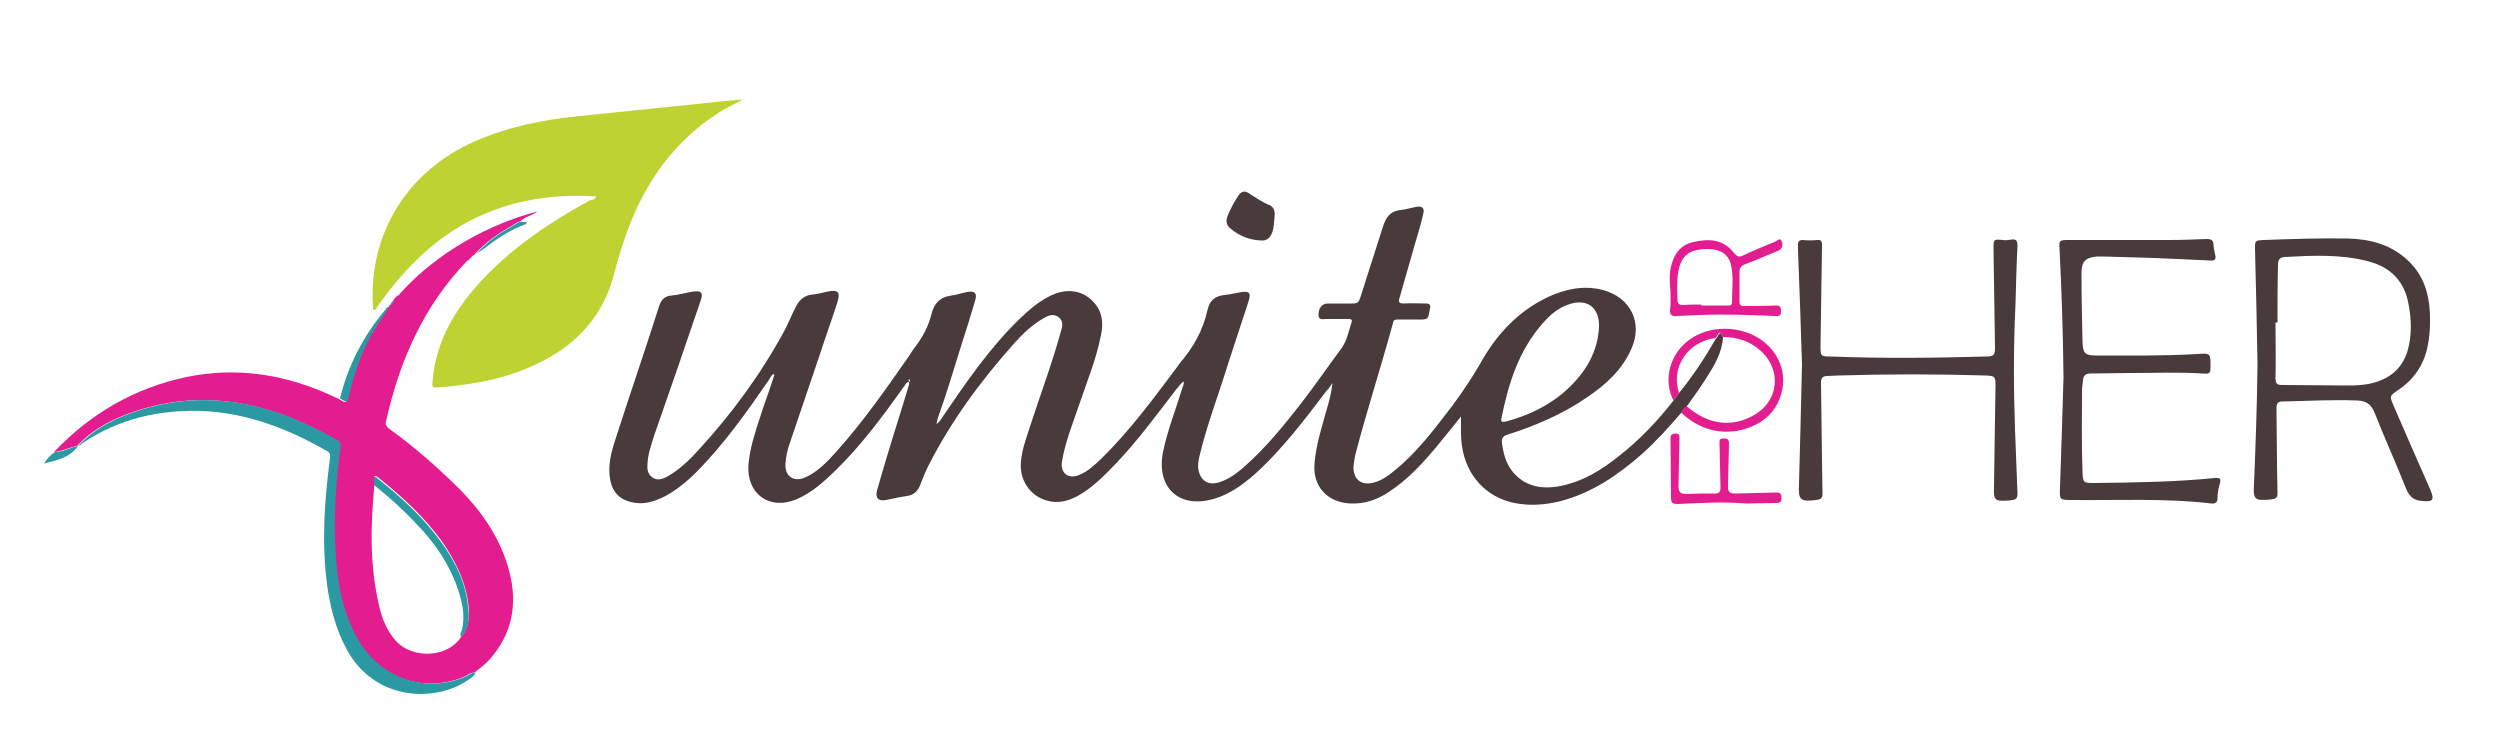 <?xml version="1.0" encoding="utf-8"?>
<svg xmlns="http://www.w3.org/2000/svg" xmlns:xlink="http://www.w3.org/1999/xlink" version="1.1" id="Layer_1" x="0px" y="0px" viewBox="0 0 500 150" style="enable-background:new 0 0 500 150;">
<style type="text/css">
	.st0{fill:#493B3C;}
	.st1{fill:#BED331;}
	.st2{fill:#E31D90;}
	.st3{fill:#2A99A1;}
</style>
<g>
	<path class="st0" d="M336.3,82.5c-2.5,2.9-5,5.7-7.9,8.3c-4.9,4.3-10.2,7.9-16.6,9.5c-3,0.7-5.9,0.9-8.9,0.3&#xD;&#xA;		c-5.6-1.1-9.7-5.5-10.5-11.4c-0.3-1.9-0.2-3.8-0.2-5.9c-1.7,2.1-3.2,4-4.7,5.8c-2.9,3.5-6,6.9-9.9,9.4c-2.3,1.5-4.7,2.3-7.5,2.2&#xD;&#xA;		c-4.6-0.2-7.6-3.4-7.2-8c0.3-3.8,1.5-7.4,2.5-11c0.5-1.7,0.9-3.3,1.1-5.1c-0.4,0.6-0.8,1.2-1.3,1.7c-4.4,5.8-8.8,11.6-14.2,16.5&#xD;&#xA;		c-2.4,2.1-5,4-8,4.9c-7.1,2.2-11.8-2.1-10.4-9.3c0.9-4.4,2.6-8.6,3.9-12.9c0.1-0.4,0.4-0.7,0.2-1.2c-0.6,0.4-0.9,1-1.4,1.5&#xD;&#xA;		c-4,5.2-7.8,10.4-12.3,15.1c-2.2,2.3-4.5,4.6-7.3,6.2c-2,1.1-4.1,1.7-6.4,1c-3.4-1-5.5-4.2-5.1-7.9c0.2-2.3,1-4.4,1.7-6.6&#xD;&#xA;		c2.1-6.5,4.5-12.8,6.3-19.4c0.3-1,0.5-1.9-0.4-2.7c-1-0.8-2-0.5-3,0.1c-2.3,1.3-4.2,3.1-5.9,5c-6.7,7.5-12.7,15.6-17.3,24.7&#xD;&#xA;		c-0.6,1.2-1.1,2.5-1.6,3.8c-0.5,1.2-1.3,1.9-2.6,2.1c-1.4,0.2-2.8,0.5-4.2,0.8c-1.5,0.3-2.2-0.4-1.8-1.9c0.6-2.2,1.3-4.4,1.9-6.5&#xD;&#xA;		c1.4-4.7,2.9-9.3,4.3-14c0.1-0.4,0.3-0.7,0.2-1.2c-0.6,0-0.7,0.6-1,0.9c-4.2,5.9-8.5,11.7-13.7,16.8c-2.4,2.3-4.8,4.5-7.9,5.8&#xD;&#xA;		c-5.4,2.2-10-1.2-9.5-7.1c0.3-3.1,1.2-6,2.2-9c0.9-2.9,2-5.7,2.9-8.6c0.1-0.2,0.1-0.3-0.1-0.4c-0.5,0.3-0.7,0.8-1,1.3&#xD;&#xA;		c-4.4,6.4-8.9,12.7-14.3,18.2c-2.1,2.1-4.4,4-7.1,5.3c-1.6,0.7-3.2,1.2-5,1c-3.4-0.4-5.1-2.2-5.4-5.7c-0.2-2.6,0.5-5,1.3-7.4&#xD;&#xA;		c2.8-8.7,5.8-17.4,8.6-26.2c0.4-1.3,1.1-2.1,2.5-2.2c1.3-0.1,2.6-0.5,3.8-0.7c2.2-0.4,2.7,0,1.9,2.1c-3,8.8-6,17.6-9.1,26.4&#xD;&#xA;		c-0.6,1.9-1.3,3.8-1.4,5.8c-0.1,1.1,0,2.1,1,2.8c1,0.7,2,0.3,3-0.2c2.4-1.4,4.4-3.3,6.2-5.3c6.7-7.3,12.5-15.2,17.2-23.9&#xD;&#xA;		c0.8-1.5,1.4-3.1,2.2-4.6c0.7-1.5,1.8-2.5,3.5-2.6c1-0.1,2-0.4,3-0.6c2-0.4,2.5,0.1,1.9,2.1c-1.2,3.7-2.5,7.3-3.7,11&#xD;&#xA;		c-1.9,5.7-3.9,11.4-5.8,17.1c-0.5,1.4-0.8,2.7-0.9,4.2c-0.2,2.5,1.6,3.8,3.9,2.8c2.5-1.1,4.4-3.1,6.2-5.1c5.4-6,10-12.6,14.6-19.2&#xD;&#xA;		c0.4-0.6,0.8-1.3,1.3-1.9c1.5-2,2.6-4.1,3.2-6.5c0.5-2.1,1.7-3.4,4-3.7c1-0.1,2-0.5,3.1-0.7c1.6-0.3,2.1,0.3,1.6,1.8&#xD;&#xA;		c-0.8,2.8-1.7,5.6-2.6,8.4c-1.6,5.1-3.1,10.2-4.9,15.2c-0.1,0.3-0.1,0.6-0.2,1c0.6-0.4,0.9-0.9,1.2-1.4c4.7-6.9,9.4-13.8,15.5-19.7&#xD;&#xA;		c1.8-1.7,3.6-3.3,5.8-4.4c3.4-1.8,6.7-1.3,8.9,1.1c1.8,1.9,2,4.2,1.5,6.6c-1,5.1-3,9.8-4.6,14.6c-1.2,3.5-2.6,7-3.2,10.7&#xD;&#xA;		c-0.4,2.3,1.3,3.6,3.4,2.7c1.8-0.7,3.1-2,4.5-3.3c5.7-5.6,10.4-12,15.2-18.4c0.1-0.2,0.3-0.4,0.4-0.6c2.7-3.1,4.7-6.6,5.6-10.7&#xD;&#xA;		c0.4-1.8,1.4-2.8,3.4-3c1-0.1,1.9-0.3,2.9-0.5c2.2-0.4,2.5,0,1.8,2.1c-1.3,4-2.6,7.9-3.9,11.9c-1.9,6.2-4.3,12.4-5.8,18.7&#xD;&#xA;		c-0.2,0.9-0.4,1.8-0.2,2.8c0.4,2.1,1.9,3.1,4,2.5c2-0.6,3.6-1.8,5.1-3.1c4.3-3.8,7.9-8.2,11.4-12.7c2.8-3.6,5.3-7.3,8-10.9&#xD;&#xA;		c1.2-1.6,1.5-3.5,2.1-5.3c0.2-0.6-0.1-0.7-0.6-0.7c-1.5,0-3,0-4.5,0c-0.6,0-1.5,0.3-1.5-0.8c0-1.3,0.6-2.2,1.7-2.3&#xD;&#xA;		c1.7,0,3.5,0,5.2,0c0.8,0,1.1-0.2,1.4-1c1.5-4.8,3.1-9.6,4.6-14.4c0.6-1.9,1.5-3.1,3.5-3.3c1-0.1,2-0.4,3-0.6&#xD;&#xA;		c1.4-0.3,1.9,0.2,1.5,1.6c-0.5,2.1-1.1,4.1-1.7,6.1c-1,3.5-2,7-3,10.5c-0.3,0.9,0,1.1,0.9,1.1c1.5-0.1,2.9,0,4.4,0&#xD;&#xA;		c0.7,0,1,0.3,0.8,1c-0.4,1.9-0.1,2.3-2.4,2.2c-1.3,0-2.7,0-4,0c-0.6,0-0.9,0.1-1,0.7c-2.4,8.8-5.2,17.4-7.5,26.2&#xD;&#xA;		c-0.2,0.8-0.3,1.7-0.4,2.5c-0.1,2.6,1.6,3.9,4.1,3.2c1.5-0.4,2.8-1.3,4-2.3c4.6-3.7,8.1-8.4,11.7-13.1c2-2.7,3.8-5.4,5.5-8.3&#xD;&#xA;		c3.2-5.8,7.5-10.5,13.6-13.4c3.5-1.6,7.1-2.4,11-1.4c5.5,1.5,8,6.5,5.7,11.7c-1.8,4.2-5.1,7.2-8.8,9.7c-4.9,3.4-10.3,5.7-15.9,7.5&#xD;&#xA;		c-1.1,0.3-1.3,0.8-1.2,1.8c0.3,2.1,0.8,4,2.1,5.6c2.5,3.1,6,3.6,9.6,2.9c4.5-0.9,8.2-3.2,11.7-6c4.1-3.2,7.7-7,10.9-11.1&#xD;&#xA;		c0.4-0.5,0.7-1,1.1-1.5c2.8-3.4,5.2-7.1,7.4-10.9c0.4-0.3,0.4-1,1-1.1c0.1,0.3,0.2,0.6,0.4,0.9c-0.2,3.1-1.8,5.7-3.4,8.2&#xD;&#xA;		c-1.2,1.9-2.5,3.7-3.8,5.5C336.9,81.6,336.5,82,336.3,82.5z M319.8,65.3c0.1-3.9-2.5-5.7-6.1-4.4c-2.1,0.7-3.7,2.1-5.1,3.7&#xD;&#xA;		c-4.8,5.4-6.9,12-8.3,19c-0.2,0.9,0.2,0.8,0.9,0.7c4.5-1.2,8.7-3.2,12.2-6.4C317.2,74.4,319.6,70.3,319.8,65.3z M181.9,75.8&#xD;&#xA;		c-0.1,0.1-0.2,0.2-0.2,0.3c0,0,0,0.1,0.1,0.2c0.1,0.1,0.2,0,0.2-0.1C182,76,181.9,75.9,181.9,75.8z"/>
	<path class="st1" d="M119.3,39.3c-9-0.6-17.5,0.8-25.4,4.9C85.9,48.4,80,54.8,75,62c-0.4,0-0.4-0.3-0.4-0.5&#xD;&#xA;		c-1-14.7,6.9-27.4,20.5-33.3c6.7-2.9,13.7-4.3,20.9-5c8.1-0.8,16.2-1.7,24.3-2.5c2.7-0.3,5.5-0.6,8.3-0.8c-1.8,1-3.7,1.8-5.4,3&#xD;&#xA;		c-7.3,4.8-12.5,11.4-16.1,19.3c-1.8,4-3.1,8.1-4.2,12.3c-2.2,8.9-7.9,14.8-16,18.5c-6.2,2.9-12.8,4-19.5,4.5&#xD;&#xA;		c-0.9,0.1-1-0.3-0.9-1.1c0.6-8.2,4.6-14.7,10-20.5c6.2-6.6,13.7-11.6,21.6-15.9C118.5,40,118.9,39.9,119.3,39.3z"/>
	<path class="st2" d="M79.7,59.1c0.1-0.2,0.3-0.3,0.4-0.5c0,0,0,0,0,0c7.5-8.3,18-13.9,27.4-16.3c-1,0.8-2.5,1-3.5,2&#xD;&#xA;		c-0.6,0.1-1,0.5-1.5,0.8c-2.8,1.5-5.4,3.4-7.6,5.8c0,0,0,0,0,0c-0.1,0.1-0.2,0.2-0.3,0.2c-0.1,0.1-0.2,0.1-0.2,0.2c0,0,0,0,0,0&#xD;&#xA;		c-0.2,0.2-0.3,0.3-0.5,0.5c-0.1,0.1-0.1,0.1-0.2,0.2c0,0,0,0,0,0c-0.1,0.1-0.2,0.2-0.3,0.2c0,0,0,0,0,0c-8.7,9-13.5,20-16.2,32.1&#xD;&#xA;		c-0.2,0.7,0.2,1.1,0.7,1.5c4.9,3.5,9.4,7.5,13.7,11.7c4.4,4.4,8,9.4,9.9,15.5c2,6.5,1.5,12.7-3,18.2c-1,1.3-2.3,2.3-3.6,3.3&#xD;&#xA;		c-0.9,0-1.6,0.7-2.4,1c-8.2,3.2-17-0.1-21.2-7.8c-3-5.5-4-11.5-4.4-17.6c-0.4-6.9,0.1-13.8,1-20.7c0.1-0.8-0.1-1.1-0.7-1.4&#xD;&#xA;		c-3-1.7-6-3.2-9.2-4.5c-10.7-4.2-21.6-4.8-32.5-0.7c-3.8,1.4-7.3,3.4-10.1,6.4c0,0,0,0,0,0c-1.6,0.3-3,1.1-4.6,1.2&#xD;&#xA;		c7.3-7.7,16.1-12.8,26.5-15c10.2-2.1,20-0.5,29.4,3.9c0.4,0.2,0.7,0.3,1.1,0.5c1.4,0.9,1.4,0.9,1.8-0.6c0.9-3.8,2.1-7.5,3.9-11&#xD;&#xA;		c1.2-2.4,2.8-4.4,4.1-6.7c0,0,0,0,0,0c0.2-0.1,0.3-0.3,0.3-0.5c0,0,0,0,0,0c0.5-0.1,0.6-0.4,0.7-0.8c0,0,0,0,0,0&#xD;&#xA;		c0.1-0.2,0.2-0.3,0.3-0.5c0,0,0,0,0,0c0.2-0.2,0.3-0.3,0.5-0.5c0,0,0.1-0.1,0.1-0.1C79.6,59.2,79.7,59.1,79.7,59.1z M92.2,127.4&#xD;&#xA;		c1.6-1.8,1.7-4,1.5-6.2c-0.5-4.8-2.6-9-5.3-12.9c-3.6-5-8.1-9.1-12.9-12.9c-0.2-0.1-0.3-0.3-0.6-0.1c0,0.5,0,1,0,1.5&#xD;&#xA;		c-0.8,8.3-1,16.5,1,24.7c0.6,2.5,1.6,4.8,3.3,6.7C82.6,131.9,89.6,131.5,92.2,127.4z"/>
	<path class="st0" d="M451.5,72.8c-0.1-6.8-0.3-14.9-0.5-23c0-1.7,0-1.7,1.7-1.8c5.6-0.2,11.2-0.4,16.8-0.3&#xD;&#xA;		c4.5,0.1,8.7,1.2,12.1,4.4c3.7,3.5,4.5,7.9,4.4,12.7c0,1.5-0.2,3.1-0.5,4.6c-0.8,3.7-2.8,6.6-6,8.7c-1.6,1.1-1.6,1.1-0.8,3&#xD;&#xA;		c2.4,5.6,4.9,11.2,7.3,16.7c0,0.1,0.1,0.1,0.1,0.2c0.8,2,0.5,2.4-1.6,2.2c-1.7-0.1-2.6-0.8-3.3-2.5c-2-5.1-4.3-10.1-6.3-15.2&#xD;&#xA;		c-0.7-1.7-1.7-2.3-3.4-2.4c-5-0.2-10.1,0.1-15.1,0.2c-1.1,0-1.1,0.8-1.1,1.5c0,3.6,0.1,7.2,0.1,10.9c0,2,0.1,4.1,0.1,6.1&#xD;&#xA;		c0,0.6-0.3,0.9-0.8,1c-0.2,0-0.4,0.1-0.6,0.1c-3.2,0.3-3.5,0-3.3-3.1C451.1,89.4,451.4,81.8,451.5,72.8z M455.5,64.5&#xD;&#xA;		c-0.1,0-0.3,0-0.4,0c0,3.7,0.1,7.4,0,11.1c0,1.2,0.4,1.4,1.3,1.4c4.5,0,9,0.1,13.5,0.1c1.3,0,2.5-0.1,3.8-0.3&#xD;&#xA;		c3.8-0.8,6.6-2.7,7.8-6.6c0.9-3.1,0.8-6.3,0.2-9.4c-0.8-4.5-3.5-7.3-7.9-8.5c-5.6-1.5-11.3-1.2-16.9-0.9c-1.1,0.1-1.3,0.7-1.3,1.6&#xD;&#xA;		C455.5,56.9,455.5,60.7,455.5,64.5z"/>
	<path class="st0" d="M360.4,72.9c-0.2-6.9-0.5-14.9-0.8-22.9c0-0.4,0-0.7,0-1.1c0-0.6,0.3-0.9,0.9-0.9c1,0.1,2,0.1,3,0&#xD;&#xA;		c0.9-0.1,0.9,0.5,0.9,1.2c-0.1,6.7-0.2,13.4-0.3,20.1c0,1.9,0.1,2,2,2c10.4,0.4,20.8,0.3,31.2,0c1.4,0,1.7-0.3,1.7-1.7&#xD;&#xA;		c-0.1-6.6-0.2-13.2-0.3-19.8c0-1.9,0-2,1.8-1.8c0.7,0.1,1.3,0,1.9-0.1c0.9-0.1,1.1,0.4,1.1,1.2c-0.2,3.9-0.3,7.8-0.4,11.7&#xD;&#xA;		c-0.4,8.3-0.4,16.7-0.1,25c0.2,4.3,0.3,8.7,0.5,13c0,0.8-0.3,1.1-1,1.2c-0.2,0-0.5,0.1-0.7,0.1c-2.9,0.2-3.1,0-3-2.9&#xD;&#xA;		c0.1-6.7,0.2-13.3,0.3-20c0-1.9-0.1-2-1.9-2.1c-9.8-0.3-19.7-0.3-29.5,0c-0.8,0-1.5,0.1-2.3,0.1c-0.8,0-1.2,0.4-1.2,1.2&#xD;&#xA;		c0.1,5.2,0.1,10.5,0.2,15.7c0,2.3,0.1,4.6,0.1,6.8c0,0.5-0.2,0.8-0.7,1c-0.2,0-0.4,0.1-0.6,0.1c-3.1,0.4-3.6,0-3.4-3.2&#xD;&#xA;		C360,89.3,360.2,81.7,360.4,72.9z"/>
	<path class="st0" d="M412.7,75.4c-0.1-9.5-0.4-17.7-0.8-25.8c-0.1-1.4,0-1.6,1.6-1.6c6.8,0,13.6,0,20.4,0c2.5,0,5-0.1,7.4-0.2&#xD;&#xA;		c0.9,0,1.4,0.2,1.4,1.2c0,0.6,0.2,1.2,0.3,1.8c0.3,1,0,1.4-1,1.3c-3.7-0.2-7.3-0.3-11-0.5c-3.5-0.1-6.9-0.2-10.4-0.3&#xD;&#xA;		c-0.4,0-0.8,0-1.2,0c-2.3,0.2-3.1,1-3.1,3.3c0,4.6,0.1,9.2,0.2,13.8c0.1,2.3,0.5,2.7,2.8,2.7c6.7,0,13.5,0.1,20.2-0.3&#xD;&#xA;		c2.6-0.2,2.6-0.1,2.6,2.4c0,1.5-0.1,1.6-1.6,1.5c-4.8-0.3-9.7-0.1-14.5-0.1c-2.6,0-5.3,0.1-7.9,0.1c-1,0-1.4,0.4-1.5,1.3&#xD;&#xA;		c-0.1,0.8-0.2,1.6-0.2,2.4c0,5.3-0.1,10.7,0.1,16c0.1,2.2,0.2,2.2,2.4,2.2c8-0.1,16.1-0.2,24.1-1c0.8-0.1,1.3,0.1,1,1&#xD;&#xA;		c-0.3,1-0.5,2-0.5,3c0,0.8-0.4,1.2-1.2,1.1c-9.3-1.1-18.6-0.6-27.9-0.7c-2.5,0-2.5,0-2.4-2.5C412.3,89.7,412.5,81.8,412.7,75.4z"/>
	<path class="st3" d="M15.6,89.2c2.8-3,6.3-5,10.1-6.4c10.9-4.1,21.8-3.5,32.5,0.7c3.2,1.3,6.2,2.8,9.2,4.5c0.6,0.3,0.8,0.7,0.7,1.4&#xD;&#xA;		c-0.9,6.9-1.4,13.8-1,20.7c0.3,6.1,1.3,12.1,4.4,17.6c4.3,7.7,13.1,11,21.2,7.8c0.8-0.3,1.5-1,2.4-1c-0.2,0.7-0.9,1.1-1.5,1.5&#xD;&#xA;		c-6.4,4.5-18.7,4.3-24.3-6.2c-2.2-4.1-3.3-8.5-3.9-13c-1.1-8.4-0.5-16.8,0.6-25.2c0.1-0.8-0.1-1.2-0.8-1.5&#xD;&#xA;		c-7.7-4.4-15.8-7.5-24.7-7.9c-8.5-0.3-16.6,1.5-23.8,6.3C16.3,88.8,16,89.2,15.6,89.2z"/>
	<path class="st2" d="M334.1,58.5c-0.1-1.6-0.3-3.2,0-4.7c0.5-2.7,1.8-4.8,4.6-5.4c3-0.7,6-0.6,8.1,2.2c0.6,0.7,1,0.9,1.8,0.5&#xD;&#xA;		c2.1-1,4.3-1.9,6.5-2.8c0.4-0.2,0.9-0.8,1.2-0.1c0.3,0.6,0.3,1.5-0.6,1.9c-0.8,0.4-1.7,0.7-2.6,1.1c-1.4,0.6-2.8,1.2-4.2,1.7&#xD;&#xA;		c-0.7,0.3-1,0.7-1,1.5c0,2,0,4,0,6c0,0.8,0.5,0.8,1.1,0.8c2.1,0,4.1,0,6.2-0.1c0.9,0,1,0.4,1,1.1c0,0.8-0.2,1.1-1.1,1&#xD;&#xA;		c-5-0.2-10.1-0.4-15.1-0.2c-1.6,0.1-3.2,0.1-4.7,0.2c-0.9,0.1-1.3-0.2-1.3-1.1C334.2,60.7,334.1,59.6,334.1,58.5z M340.3,60.9&#xD;&#xA;		c0,0.1,0,0.1,0,0.2c1.7,0,3.4,0,5.1,0c0.5,0,1,0.1,1-0.7c0-2.3,0.3-4.6-0.1-6.9c-0.3-2.1-1.5-3.3-3.6-3.6c-1.1-0.2-2.2-0.1-3.3,0.1&#xD;&#xA;		c-1.9,0.4-3,1.5-3.5,3.3c-0.6,2.2-0.5,4.4-0.4,6.7c0,0.8,0.4,1,1.2,1C337.9,60.9,339.1,60.9,340.3,60.9z"/>
	<path class="st2" d="M335.8,78.6c-0.4,0.5-0.7,1-1.1,1.5c-1.7-3.2-1.2-7.4,1.3-10.4c5-6,15.8-5,19.5,1.9c2.5,4.6,0.7,10.6-3.9,13.1&#xD;&#xA;		c-5.2,2.8-11,2-15.4-2.2c0.3-0.5,0.6-1,1.1-1.3c4.3,3.8,9.2,4.4,13.7,1.7c4.7-2.8,5.3-8.7,1.4-12.5c-2.2-2.1-4.8-3-7.9-3&#xD;&#xA;		c-0.1-0.3-0.2-0.6-0.4-0.9c-0.6,0.1-0.6,0.8-1,1.1C337.6,68.3,334.1,73.4,335.8,78.6z"/>
	<path class="st2" d="M349.2,100.7c-4.6-0.4-9.1-0.1-13.6,0.1c-0.9,0-1.4-0.1-1.4-1.2c0-3.9-0.1-7.9-0.1-11.8c0-0.7,0.1-1,0.9-1.1&#xD;&#xA;		c0.7,0,0.9,0.1,0.9,0.9c-0.1,3.2-0.1,6.4-0.2,9.6c0,1.1,0.3,1.6,1.5,1.6c1.9-0.1,3.9-0.1,5.8-0.1c0.8,0,1.1-0.3,1.1-1.2&#xD;&#xA;		c-0.1-2.9-0.1-5.8-0.2-8.8c0-0.6-0.1-1,0.8-1c0.7,0,1.1,0.1,1.1,1c-0.1,2.9-0.1,5.8-0.2,8.6c0,1,0.3,1.4,1.4,1.4&#xD;&#xA;		c2.7-0.1,5.4-0.1,8.2-0.2c0.7,0,1.1,0.1,1.1,1c0,0.8-0.2,1.1-1.1,1.1C353.2,100.6,351.2,100.7,349.2,100.7z"/>
	<path class="st0" d="M254.9,43.5c-0.1,1-0.1,2.1-0.5,3.1c-0.4,1-1.1,1.6-2.2,1.5c-2.3-0.1-4.3-0.9-6-2.3c-0.9-0.7-1.1-1.5-0.7-2.6&#xD;&#xA;		c0.6-1.4,1.3-2.8,2.2-4.1c0.5-0.8,1.2-1,2-0.5c1.4,0.9,2.8,1.9,4.4,2.5C255,41.7,255,42.6,254.9,43.5z"/>
	<path class="st3" d="M77.8,61.4c-1.3,2.2-3,4.3-4.1,6.7c-1.8,3.5-3,7.2-3.9,11c-0.3,1.5-0.3,1.5-1.8,0.6c1.6-6.6,4.7-12.6,9.1-17.8&#xD;&#xA;		C77.2,61.7,77.4,61.3,77.8,61.4z"/>
	<path class="st3" d="M11,90.4c1.6,0,3-0.9,4.6-1.2c-1.6,2.3-4,2.8-6.8,3.5C9.5,91.6,10.2,90.9,11,90.4z"/>
	<path class="st3" d="M95.1,50.9c2.2-2.4,4.7-4.3,7.6-5.8c0.5-0.3,0.9-0.7,1.5-0.8c0.4,0.1,0.7,0.2,1.1,0c0.1,0.2,0,0.3-0.1,0.5&#xD;&#xA;		c-3.3,1.2-6.2,3.2-8.9,5.3C95.8,50.4,95.4,50.6,95.1,50.9z"/>
	<path class="st3" d="M78.8,60.1c-0.2,0.3-0.3,0.7-0.7,0.8C78.2,60.5,78.4,60.3,78.8,60.1z"/>
	<path class="st3" d="M94,51.8c0.2-0.2,0.3-0.3,0.5-0.5C94.4,51.5,94.2,51.6,94,51.8z"/>
	<path class="st3" d="M79.5,59.3c-0.2,0.2-0.3,0.3-0.5,0.5C79.2,59.6,79.4,59.4,79.5,59.3z"/>
	<path class="st3" d="M79.1,59.7c-0.1,0.2-0.2,0.3-0.3,0.5C78.9,60,79,59.9,79.1,59.7z"/>
	<path class="st3" d="M78.1,60.9c0,0.2-0.1,0.4-0.3,0.5C77.7,61.1,77.8,61,78.1,60.9z"/>
	<path class="st3" d="M94.8,51.1c0.1-0.1,0.2-0.2,0.3-0.2C95,50.9,94.9,51,94.8,51.1z"/>
	<path class="st3" d="M94.6,51.3c0.1-0.1,0.2-0.1,0.2-0.2C94.8,51.2,94.7,51.2,94.6,51.3z"/>
	<path class="st3" d="M79.7,59.1c0,0.1-0.1,0.1-0.1,0.1C79.6,59.1,79.6,59.1,79.7,59.1z"/>
	<path class="st3" d="M80.2,58.6C80.2,58.6,80.2,58.6,80.2,58.6C80.2,58.6,80.2,58.6,80.2,58.6z"/>
	<path class="st3" d="M93.5,52.2C93.5,52.2,93.5,52.2,93.5,52.2C93.5,52.2,93.5,52.2,93.5,52.2z"/>
	<path class="st3" d="M93.8,52C93.8,52,93.8,52,93.8,52C93.8,52,93.8,52,93.8,52z"/>
	<path class="st3" d="M92.2,127.4c-0.3-0.6,0.1-1,0.2-1.5c0.7-2.9,0-5.6-0.9-8.3c-1.7-4.9-4.6-9.1-8.2-12.8&#xD;&#xA;		c-2.6-2.8-5.5-5.4-8.5-7.8c0-0.5,0-1,0-1.5c0.3-0.2,0.5-0.1,0.6,0.1c4.8,3.8,9.3,7.9,12.9,12.9c2.8,3.9,4.9,8.1,5.3,12.9&#xD;&#xA;		C93.9,123.4,93.9,125.6,92.2,127.4z"/>
</g>
</svg>